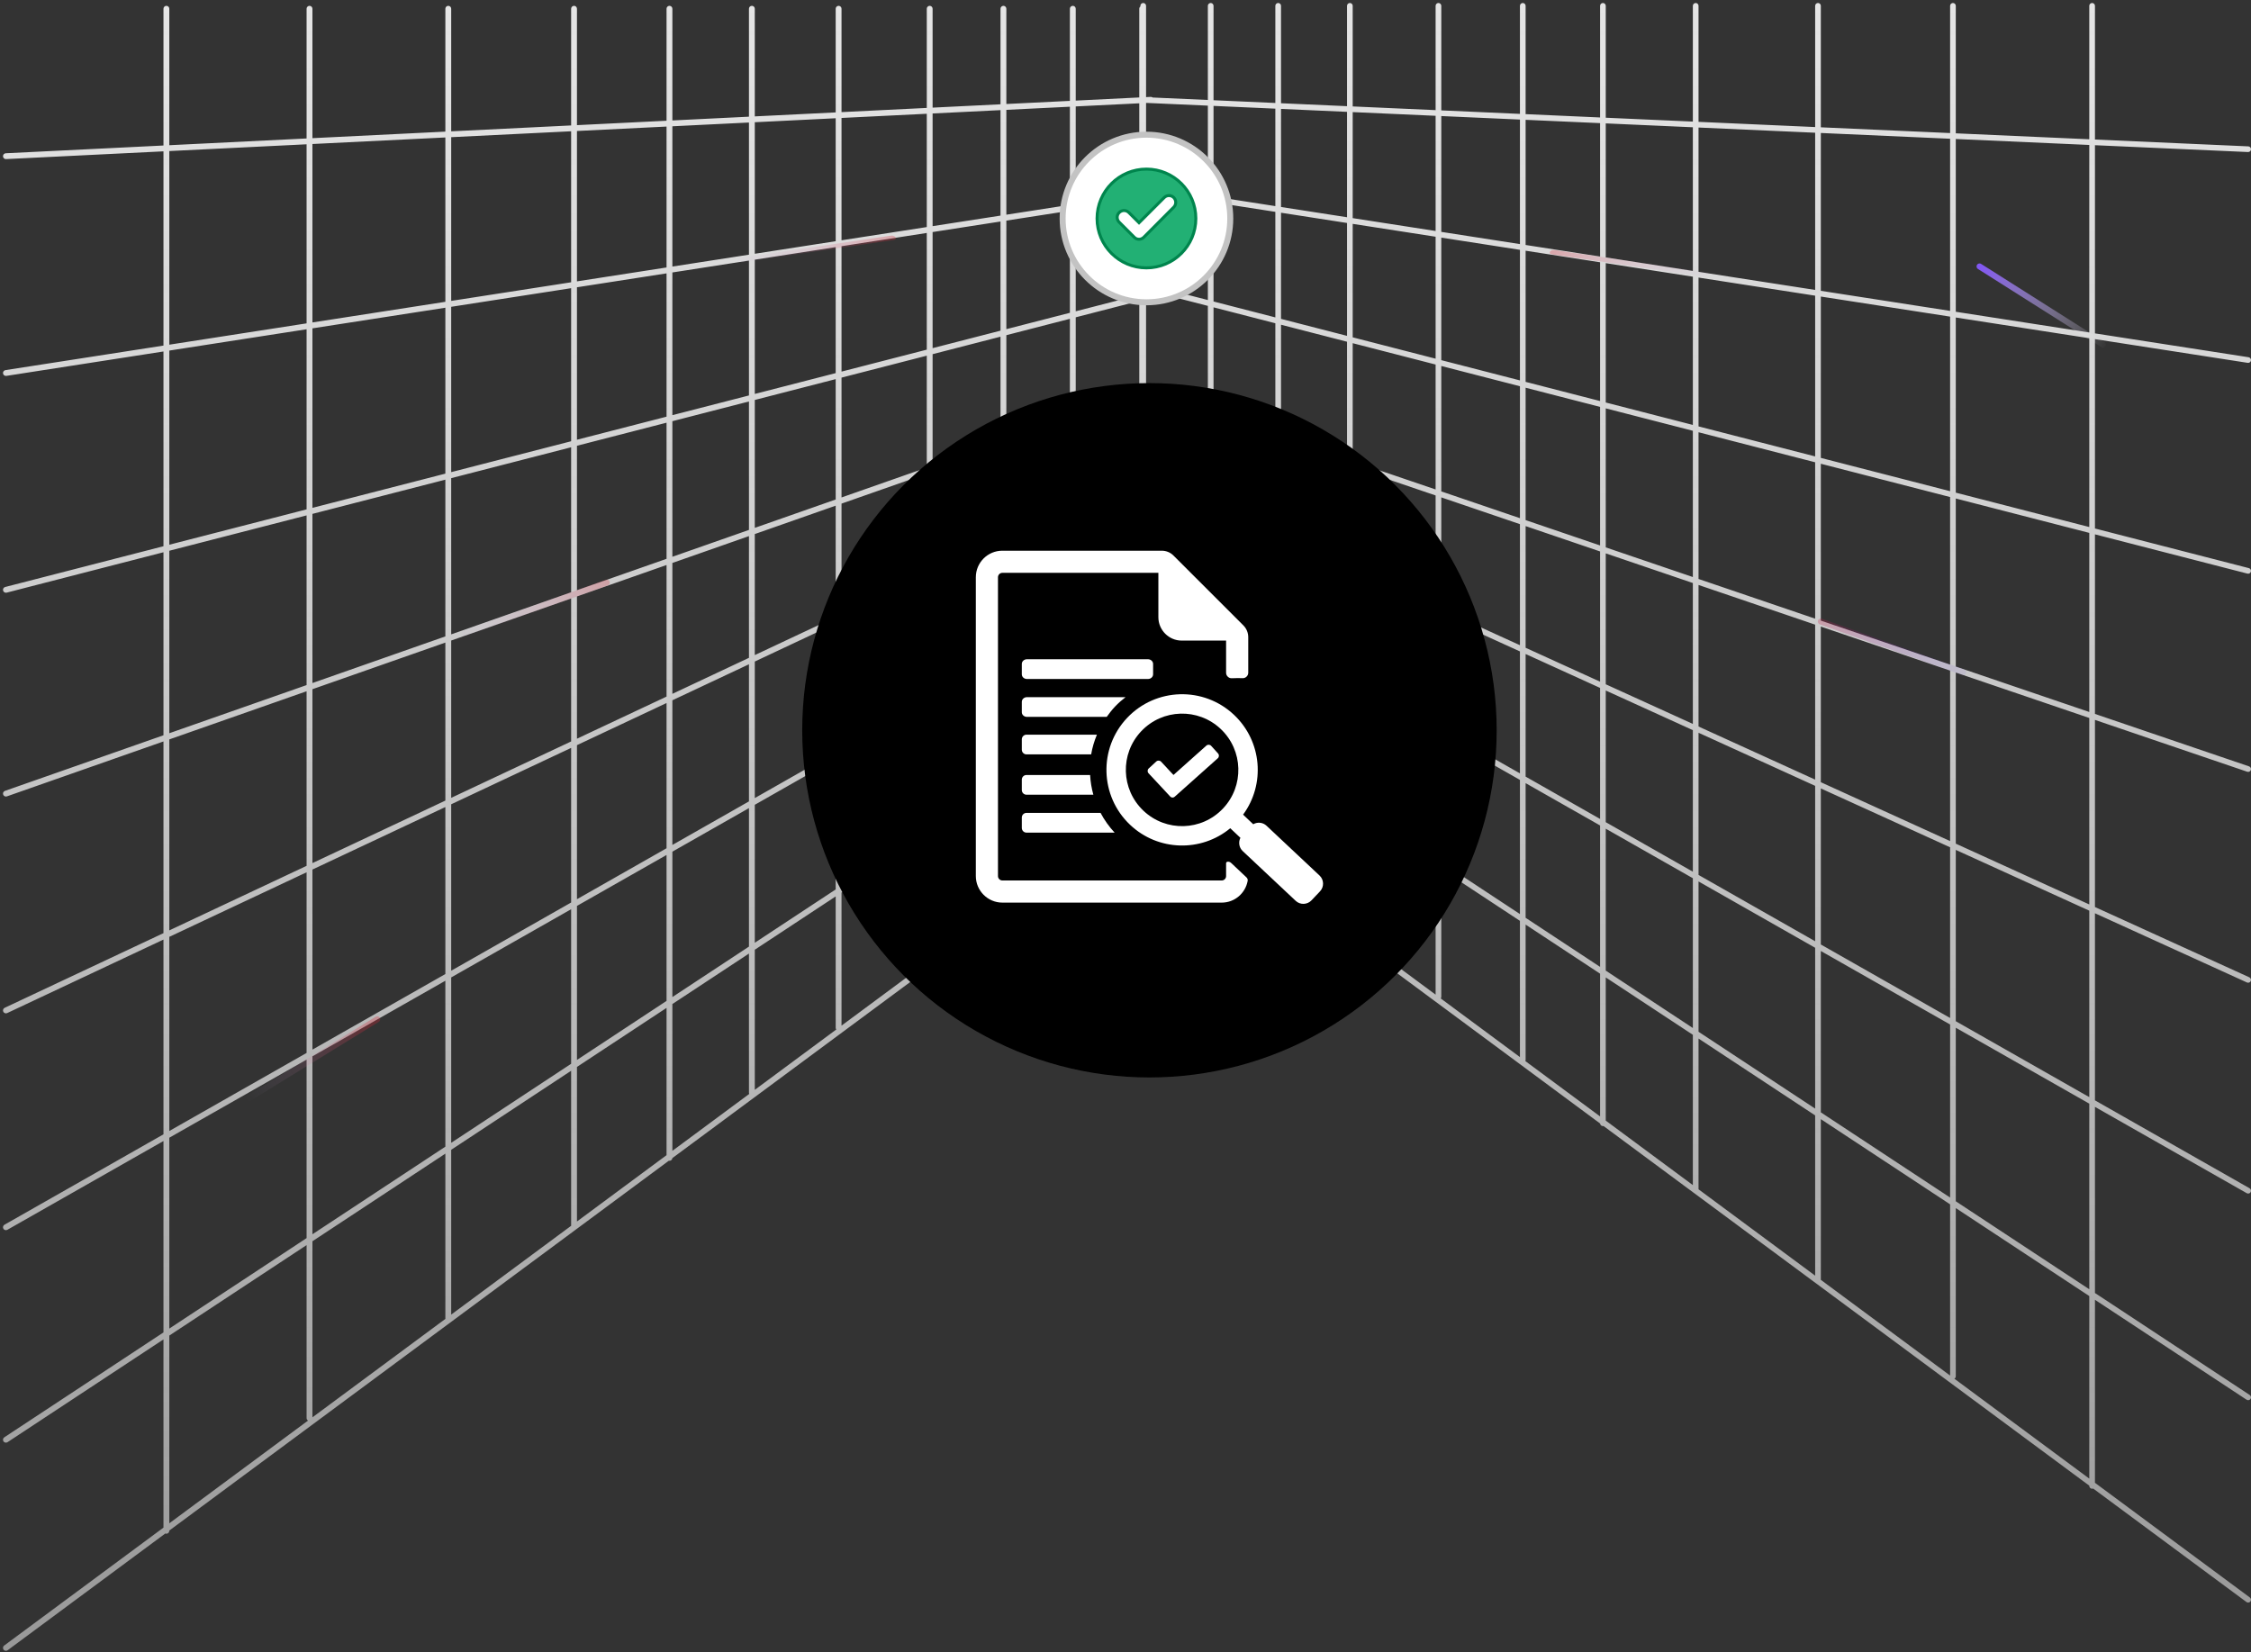 <svg xmlns="http://www.w3.org/2000/svg" width="376" height="276" viewBox="0 0 376 276" fill="none"><rect x="0" y="0" width="376" height="276" fill="#333333" stroke="none"/><path d="M351.282 57.573L330.656 44.512" stroke="url(#paint0_linear_476_4653)" stroke-linecap="round"></path><path fill-rule="evenodd" clip-rule="evenodd" d="M349.461 0.5C349.723 0.5 349.935 0.712 349.935 0.974V23.31L375.549 24.452C375.81 24.465 376.012 24.687 375.999 24.949C375.986 25.21 375.763 25.411 375.502 25.398L349.935 24.258V55.694L375.599 59.68C375.857 59.72 376.035 59.962 375.994 60.221C375.954 60.48 375.712 60.657 375.453 60.617L349.935 56.654V88.29L375.644 94.912C375.898 94.977 376.05 95.236 375.985 95.489C375.92 95.742 375.661 95.895 375.408 95.829L349.935 89.268V119.267L375.683 128.033C375.93 128.12 376.059 128.391 375.972 128.637C375.885 128.884 375.615 129.014 375.368 128.927L349.935 120.268V151.528L375.72 163.27C375.959 163.378 376.065 163.658 375.957 163.897C375.85 164.135 375.569 164.241 375.331 164.134L349.935 152.569V183.825L375.762 198.512C375.989 198.642 376.069 198.931 375.939 199.159C375.81 199.386 375.521 199.466 375.293 199.336L349.935 184.915V216.009L375.787 233.047C376.005 233.191 376.066 233.485 375.922 233.704C375.778 233.922 375.484 233.982 375.265 233.838L349.935 217.143V247.717L375.809 266.876C376.02 267.031 376.064 267.328 375.908 267.538C375.752 267.749 375.456 267.793 375.245 267.637L349.638 248.676C349.618 248.684 349.598 248.69 349.577 248.695C349.571 248.697 349.564 248.699 349.558 248.7C349.547 248.702 349.535 248.704 349.524 248.706L349.521 248.706L349.507 248.708C349.5 248.708 349.493 248.709 349.486 248.709L349.47 248.71L349.461 248.71C349.2 248.71 348.987 248.498 348.987 248.236V248.194L282.985 199.322C282.976 199.317 282.968 199.311 282.961 199.305C282.953 199.3 282.945 199.294 282.938 199.288L267.85 188.116C267.817 188.123 267.782 188.127 267.746 188.127C267.497 188.127 267.292 187.934 267.274 187.689L191.277 131.416V134.757V134.757C191.277 134.823 191.263 134.886 191.239 134.944C191.207 135.023 191.153 135.094 191.079 135.149L112.31 193.474C112.291 193.725 112.081 193.923 111.824 193.923C111.795 193.923 111.767 193.921 111.739 193.916C111.732 193.915 111.725 193.913 111.719 193.912L28.28 255.694V255.737C28.28 256.007 28.062 256.225 27.793 256.225C27.729 256.225 27.668 256.212 27.611 256.19L1.277 275.689C1.061 275.849 0.756 275.804 0.596 275.587C0.436 275.371 0.481 275.066 0.697 274.906L27.306 255.203V223.762L1.256 240.931C1.031 241.079 0.729 241.017 0.581 240.793C0.433 240.568 0.495 240.266 0.719 240.118L27.306 222.595V190.62L1.228 205.45C0.994 205.583 0.697 205.502 0.564 205.268C0.431 205.034 0.513 204.736 0.746 204.603L27.306 189.499V156.966L1.189 169.249C0.943 169.359 0.655 169.25 0.544 169.005C0.434 168.76 0.543 168.471 0.788 168.36L27.306 155.89V123.867L1.15 133.043C0.896 133.132 0.618 132.999 0.529 132.745C0.439 132.491 0.573 132.213 0.826 132.124L27.306 122.835V92.259L1.109 99.007C0.848 99.074 0.583 98.917 0.516 98.657C0.449 98.396 0.605 98.13 0.866 98.063L27.306 91.253V58.719L1.062 62.795C0.796 62.836 0.547 62.654 0.506 62.388C0.465 62.122 0.647 61.873 0.913 61.832L27.306 57.733V25.283L1.012 26.578C0.743 26.591 0.514 26.384 0.501 26.116C0.488 25.847 0.695 25.618 0.964 25.605L27.306 24.308V1.461C27.306 1.192 27.524 0.974 27.793 0.974C28.062 0.974 28.28 1.192 28.28 1.461V24.26L51.212 23.131V1.461C51.212 1.192 51.43 0.974 51.699 0.974C51.968 0.974 52.187 1.192 52.187 1.461V23.082L74.392 21.989V1.461C74.392 1.192 74.61 0.974 74.879 0.974C75.148 0.974 75.366 1.192 75.366 1.461V21.941L95.4 20.955V1.461C95.4 1.192 95.618 0.974 95.887 0.974C96.156 0.974 96.374 1.192 96.374 1.461V20.907L111.337 20.17V1.461C111.337 1.192 111.555 0.974 111.824 0.974C112.094 0.974 112.312 1.192 112.312 1.461V20.122L125.103 19.492V1.461C125.103 1.192 125.321 0.974 125.59 0.974C125.859 0.974 126.078 1.192 126.078 1.461V19.444L139.591 18.779V1.461C139.591 1.192 139.809 0.974 140.079 0.974C140.348 0.974 140.566 1.192 140.566 1.461V18.73L154.806 18.029V1.461C154.806 1.192 155.024 0.974 155.293 0.974C155.562 0.974 155.78 1.192 155.78 1.461V17.981L167.122 17.423V1.461C167.122 1.192 167.34 0.974 167.61 0.974C167.879 0.974 168.097 1.192 168.097 1.461V17.375L178.712 16.852V1.461C178.712 1.192 178.93 0.974 179.199 0.974C179.469 0.974 179.687 1.192 179.687 1.461V16.804L190.302 16.281V1.461C190.302 1.306 190.375 1.168 190.487 1.078V0.974C190.487 0.712 190.7 0.5 190.961 0.5C191.223 0.5 191.435 0.712 191.435 0.974V16.226L192.215 16.187C192.336 16.181 192.449 16.22 192.538 16.29L201.757 16.701V0.974C201.757 0.712 201.969 0.5 202.231 0.5C202.493 0.5 202.705 0.712 202.705 0.974V16.743L213.03 17.203V0.974C213.03 0.712 213.243 0.5 213.504 0.5C213.766 0.5 213.978 0.712 213.978 0.974V17.246L225.003 17.738V0.974C225.003 0.712 225.215 0.5 225.477 0.5C225.739 0.5 225.951 0.712 225.951 0.974V17.78L239.8 18.397V0.974C239.8 0.712 240.012 0.5 240.274 0.5C240.535 0.5 240.748 0.712 240.748 0.974V18.44L253.886 19.026V0.974C253.886 0.712 254.098 0.5 254.36 0.5C254.621 0.5 254.834 0.712 254.834 0.974V19.068L267.273 19.623V0.974C267.273 0.712 267.485 0.5 267.746 0.5C268.008 0.5 268.22 0.712 268.22 0.974V19.665L282.769 20.314V0.974C282.769 0.712 282.981 0.5 283.243 0.5C283.504 0.5 283.716 0.712 283.716 0.974V20.356L303.198 21.225V0.974C303.198 0.712 303.411 0.5 303.672 0.5C303.934 0.5 304.146 0.712 304.146 0.974V21.267L325.741 22.23V0.974C325.741 0.712 325.954 0.5 326.215 0.5C326.477 0.5 326.689 0.712 326.689 0.974V22.273L348.987 23.267V0.974C348.987 0.712 349.2 0.5 349.461 0.5ZM191.435 17.201L191.567 17.195L201.757 17.649V32.682L191.435 31.079V17.201ZM191.435 49.984L192.36 49.745C192.62 49.678 192.777 49.413 192.71 49.152C192.643 48.892 192.377 48.735 192.117 48.802L191.435 48.977V48.443L201.757 51.101V68.819L191.603 65.362C191.548 65.342 191.491 65.334 191.435 65.335V49.984ZM191.435 115.586L192.506 114.88C192.731 114.732 192.793 114.429 192.645 114.205C192.497 113.98 192.195 113.918 191.97 114.066L191.435 114.419V112.678L201.757 119.481V137.997L191.435 130.354V115.586ZM191.435 33.229L192.313 33.093C192.579 33.052 192.761 32.803 192.72 32.537C192.698 32.395 192.617 32.277 192.506 32.204L201.757 33.641V50.123L191.435 47.464V33.229ZM192.096 32.141L191.435 32.243V32.038L192.096 32.141ZM190.302 30.903V17.257L179.687 17.78V34.068L190.302 32.419V31.862L189.479 31.734C189.22 31.694 189.043 31.452 189.083 31.193C189.123 30.935 189.365 30.758 189.624 30.798L190.302 30.903ZM190.302 47.172V33.405L179.687 35.054V52.004L190.302 49.269V48.151L189.433 47.927C189.18 47.862 189.027 47.603 189.092 47.35C189.158 47.096 189.416 46.944 189.669 47.009L190.302 47.172ZM190.302 110.796V97.924L179.687 103.961V122.162L190.302 115.166V111.931L189.29 111.264C189.072 111.12 189.012 110.826 189.156 110.608C189.3 110.389 189.593 110.329 189.812 110.473L190.302 110.796ZM201.757 118.346L191.435 111.543V94.776L201.757 100.646V118.346ZM201.757 99.556L191.435 93.686V80.388L201.757 85.089V99.556ZM191.641 79.44C191.574 79.41 191.504 79.397 191.435 79.399V66.306L201.757 69.82V84.047L191.641 79.44ZM202.705 17.692V32.829L213.03 34.433V18.152L202.705 17.692ZM202.705 33.788V50.367L213.03 53.026V35.392L202.705 33.788ZM202.705 51.345V69.141L213.03 72.657V54.005L202.705 51.345ZM202.705 70.142V84.479L213.03 89.181V73.658L202.705 70.142ZM202.705 85.52V100.095L213.03 105.967V90.223L202.705 85.52ZM202.705 101.185V118.97L213.03 125.776V107.057L202.705 101.185ZM202.705 120.105V138.342C202.705 138.449 202.669 138.548 202.609 138.628L225.003 155.21V134.802L213.978 127.535V146.091C213.978 146.352 213.766 146.564 213.504 146.564C213.243 146.564 213.03 146.352 213.03 146.091V126.911L202.705 120.105ZM225.003 133.667L213.978 126.4V107.596L225.003 113.866V133.667ZM225.003 112.776L213.978 106.506V90.654L225.003 95.675V112.776ZM225.003 94.634L213.978 89.613V73.981L225.003 77.734V94.634ZM225.003 76.733L213.978 72.98V54.249L225.003 57.089V76.733ZM225.003 56.11L213.978 53.27V35.539L225.003 37.251V56.11ZM225.003 36.292L213.978 34.58V18.194L225.003 18.686V36.292ZM225.951 18.728V36.439L239.8 38.59V19.346L225.951 18.728ZM225.951 37.398V56.354L239.8 59.922V39.549L225.951 37.398ZM225.951 57.333V77.056L239.8 81.771V60.9L225.951 57.333ZM225.951 78.057V95.065L239.8 101.372V82.772L225.951 78.057ZM225.951 96.106V113.315L239.8 121.191V102.413L225.951 96.106ZM225.951 114.405V134.292L239.8 143.419V122.281L225.951 114.405ZM225.951 135.426V155.912L239.8 166.166V144.554L225.951 135.426ZM253.886 176.596L240.656 166.8C240.714 166.722 240.748 166.625 240.748 166.52V145.179L253.886 153.838V176.596ZM253.886 152.703L240.748 144.044V122.82L253.886 130.292V152.703ZM253.886 129.201L240.748 121.73V102.845L253.886 108.828V129.201ZM253.886 107.787L240.748 101.804V83.094L253.886 87.567V107.787ZM253.886 86.567L240.748 82.094V61.144L253.886 64.528V86.567ZM253.886 63.55L240.748 60.166V39.696L253.886 41.737V63.55ZM253.886 40.778L240.748 38.737V19.388L253.886 19.974V40.778ZM254.834 20.017V40.925L267.273 42.857V20.571L254.834 20.017ZM254.834 41.884V63.794L267.273 66.998V43.816L254.834 41.884ZM254.834 64.772V86.889L267.273 91.124V67.977L254.834 64.772ZM254.834 87.89V108.218L267.273 113.883V92.125L254.834 87.89ZM254.834 109.26V129.74L267.273 136.815V114.924L254.834 109.26ZM254.834 130.831V153.328L267.273 161.526V137.905L254.834 130.831ZM254.834 154.463V177.086C254.834 177.152 254.82 177.214 254.796 177.271L267.273 186.509V162.661L254.834 154.463ZM282.769 197.983L268.22 187.21V163.286L282.769 172.875V197.983ZM282.769 171.74L268.22 162.151V138.444L282.769 146.717V171.74ZM282.769 145.627L268.22 137.353V115.356L282.769 121.981V145.627ZM282.769 120.94L268.22 114.315V92.448L282.769 97.401V120.94ZM282.769 96.4L268.22 91.447V68.221L282.769 71.968V96.4ZM282.769 70.989L268.22 67.242V43.963L282.769 46.222V70.989ZM282.769 45.263L268.22 43.004V20.614L282.769 21.262V45.263ZM283.716 21.305V45.41L303.198 48.436V22.174L283.716 21.305ZM283.716 46.37V71.233L303.198 76.251V49.395L283.716 46.37ZM283.716 72.212V96.722L303.198 103.355V77.23L283.716 72.212ZM283.716 97.724V121.372L303.198 130.244V104.356L283.716 97.724ZM283.716 122.413V146.166L303.198 157.246V131.285L283.716 122.413ZM283.716 147.256V172.364L303.198 185.205V158.336L283.716 147.256ZM283.716 173.499V198.685L303.198 213.11V186.34L283.716 173.499ZM325.741 229.802L304.138 213.806C304.143 213.777 304.146 213.748 304.146 213.718V186.964L325.741 201.198V229.802ZM325.741 200.063L304.146 185.829V158.875L325.741 171.156V200.063ZM325.741 170.066L304.146 157.785V131.717L325.741 141.551V170.066ZM325.741 140.51L304.146 130.675V104.679L325.741 112.031V140.51ZM325.741 111.03L304.146 103.678V77.474L325.741 83.037V111.03ZM325.741 82.058L304.146 76.496V49.542L325.741 52.896V82.058ZM325.741 51.937L304.146 48.583V22.216L325.741 23.179V51.937ZM326.689 23.221V52.084L348.987 55.547V24.216L326.689 23.221ZM326.689 53.043V82.302L348.987 88.046V56.506L326.689 53.043ZM326.689 83.281V111.353L348.987 118.944V89.024L326.689 83.281ZM326.689 112.354V140.941L348.987 151.096V119.945L326.689 112.354ZM326.689 141.983V170.605L348.987 183.286V152.137L326.689 141.983ZM326.689 171.695V200.687L348.987 215.384V184.376L326.689 171.695ZM326.689 201.822V229.92C326.689 230.095 326.594 230.248 326.454 230.33L348.987 247.015V216.519L326.689 201.822ZM190.302 65.673V50.276L179.687 53.01V69.38L190.182 65.699C190.222 65.685 190.262 65.676 190.302 65.673ZM190.302 79.269V66.689L179.687 70.413V84.228L190.144 79.31C190.195 79.287 190.249 79.273 190.302 79.269ZM190.302 96.803V80.312L179.687 85.304V102.84L190.302 96.803ZM190.302 134.512V116.333L179.687 123.329V142.372L190.302 134.512ZM178.811 143.02L155.78 160.073V139.086L167.122 131.61V150.694C167.122 150.964 167.34 151.182 167.61 151.182C167.879 151.182 168.097 150.964 168.097 150.694V130.968L178.712 123.971V142.726C178.712 142.836 178.749 142.938 178.811 143.02ZM178.712 122.804L168.097 129.801V110.552L178.712 104.515V122.804ZM178.712 103.394L168.097 109.431V90.755L178.712 85.763V103.394ZM178.712 84.686L168.097 89.678V74.479L178.712 70.755V84.686ZM178.712 69.722L168.097 73.446V55.995L178.712 53.261V69.722ZM178.712 52.255L168.097 54.989V36.854L178.712 35.205V52.255ZM178.712 34.219L168.097 35.868V18.351L178.712 17.828V34.219ZM167.122 36.019V18.398L155.78 18.957V37.781L167.122 36.019ZM167.122 55.24V37.005L155.78 38.767V58.161L167.122 55.24ZM167.122 73.788V56.246L155.78 59.167V77.767L167.122 73.788ZM167.122 90.136V74.821L155.78 78.799V95.47L167.122 90.136ZM167.122 109.985V91.213L155.78 96.547V116.435L167.122 109.985ZM167.122 130.443V111.106L155.78 117.556V137.918L167.122 130.443ZM154.806 160.795L140.566 171.339V149.113L154.806 139.728V160.795ZM154.806 138.561L140.566 147.946V126.209L154.806 118.11V138.561ZM154.806 116.989L140.566 125.088V103.702L154.806 97.005V116.989ZM154.806 95.928L140.566 102.625V84.136L154.806 79.141V95.928ZM154.806 78.109L140.566 83.104V63.086L154.806 59.419V78.109ZM154.806 58.412L140.566 62.08V41.13L154.806 38.918V58.412ZM154.806 37.932L140.566 40.143V19.706L154.806 19.005V37.932ZM139.591 40.295V19.754L126.078 20.42V42.393L139.591 40.295ZM139.591 62.331V41.281L126.078 43.38V65.812L139.591 62.331ZM139.591 83.446V63.337L126.078 66.818V88.186L139.591 83.446ZM139.591 103.084V84.478L126.078 89.219V109.439L139.591 103.084ZM139.591 125.642V104.16L126.078 110.516V133.327L139.591 125.642ZM139.591 148.589V126.763L126.078 134.448V157.495L139.591 148.589ZM139.591 171.703V149.756L126.078 158.662V182.067L139.686 171.991C139.626 171.91 139.591 171.811 139.591 171.703ZM125.103 20.468V42.545L112.312 44.531V21.098L125.103 20.468ZM125.103 43.531V66.063L112.312 69.358V45.517L125.103 43.531ZM125.103 67.069V88.528L112.312 93.015V70.364L125.103 67.069ZM125.103 89.561V109.897L112.312 115.913V94.048L125.103 89.561ZM125.103 110.974V133.881L112.312 141.156V116.99L125.103 110.974ZM125.103 135.002V158.138L112.312 166.568V142.277L125.103 135.002ZM125.103 159.305V182.57C125.103 182.637 125.117 182.702 125.142 182.76L112.312 192.26V167.735L125.103 159.305ZM96.374 204.061L111.337 192.982V168.378L96.374 178.24V204.061ZM96.374 177.073L111.337 167.211V142.831L96.374 151.341V177.073ZM96.374 150.22L111.337 141.71V117.448L96.374 124.485V150.22ZM96.374 123.408L111.337 116.371V94.39L96.374 99.639V123.408ZM96.374 98.606L111.337 93.357V70.615L96.374 74.469V98.606ZM96.374 73.463L111.337 69.609V45.669L96.374 47.993V73.463ZM96.374 47.006L111.337 44.683V21.145L96.374 21.882V47.006ZM95.4 21.93V47.158L75.366 50.269V22.917L95.4 21.93ZM95.4 48.144V73.714L75.366 78.874V51.255L95.4 48.144ZM95.4 74.72V98.948L75.366 105.975V79.88L95.4 74.72ZM95.4 99.981V123.866L75.366 133.288V107.008L95.4 99.981ZM95.4 124.943V150.774L75.366 162.167V134.364L95.4 124.943ZM95.4 151.895V177.715L75.366 190.919V163.288L95.4 151.895ZM95.4 178.882V204.783L75.366 219.617V192.086L95.4 178.882ZM52.187 236.78L74.4 220.332C74.399 220.324 74.398 220.316 74.397 220.309C74.396 220.301 74.395 220.294 74.394 220.286C74.393 220.271 74.392 220.256 74.392 220.24V192.728L52.187 207.363V236.78ZM52.187 206.196L74.392 191.561V163.842L52.187 176.47V206.196ZM52.187 175.349L74.392 162.721V134.823L52.187 145.265V175.349ZM52.187 144.189L74.392 133.746V107.35L52.187 115.139V144.189ZM52.187 114.107L74.392 106.317V80.131L52.187 85.851V114.107ZM52.187 84.844L74.392 79.125V51.407L52.187 54.855V84.844ZM52.187 53.869L74.392 50.42V22.965L52.187 24.058V53.869ZM51.212 24.106V54.02L28.28 57.582V25.235L51.212 24.106ZM51.212 55.006V85.095L28.28 91.002V58.568L51.212 55.006ZM51.212 86.102V114.449L28.28 122.493V92.008L51.212 86.102ZM51.212 115.481V144.647L28.28 155.431V123.526L51.212 115.481ZM51.212 145.724V175.903L28.28 188.945V156.508L51.212 145.724ZM51.212 177.024V206.838L28.28 221.953V190.066L51.212 177.024ZM51.212 208.006V236.902C51.212 237.082 51.309 237.238 51.454 237.323L28.28 254.482V223.12L51.212 208.006Z" fill="url(#paint1_linear_476_4653)"></path><circle cx="192" cy="122" r="58" fill="black"></circle><g opacity="0.3"><path fill-rule="evenodd" clip-rule="evenodd" d="M303.67 103.665C303.762 103.405 304.048 103.269 304.308 103.362L328.088 111.819C328.348 111.912 328.484 112.198 328.391 112.458C328.299 112.718 328.013 112.854 327.753 112.762L303.973 104.304C303.713 104.211 303.577 103.925 303.67 103.665Z" fill="url(#paint2_linear_476_4653)"></path><path fill-rule="evenodd" clip-rule="evenodd" d="M258.904 42.052C259.033 41.855 259.363 41.728 259.641 41.769L285.029 45.492C285.307 45.533 285.427 45.726 285.298 45.923C285.169 46.12 284.839 46.247 284.561 46.207L259.173 42.483C258.896 42.442 258.775 42.249 258.904 42.052Z" fill="url(#paint3_linear_476_4653)"></path></g><g opacity="0.3"><path fill-rule="evenodd" clip-rule="evenodd" d="M63.443 170.019C63.298 169.784 62.99 169.711 62.755 169.855L41.259 183.08C41.023 183.225 40.95 183.533 41.095 183.768C41.239 184.003 41.547 184.077 41.783 183.932L63.279 170.707C63.514 170.562 63.588 170.254 63.443 170.019Z" fill="url(#paint4_linear_476_4653)"></path><path fill-rule="evenodd" clip-rule="evenodd" d="M101.83 97.165C101.738 96.905 101.452 96.769 101.192 96.862L77.412 105.319C77.152 105.412 77.016 105.698 77.109 105.958C77.201 106.218 77.487 106.354 77.747 106.262L101.527 97.804C101.787 97.711 101.923 97.425 101.83 97.165Z" fill="url(#paint5_linear_476_4653)"></path><path fill-rule="evenodd" clip-rule="evenodd" d="M149.596 39.652C149.467 39.455 149.137 39.328 148.859 39.368L123.471 43.092C123.193 43.133 123.073 43.326 123.202 43.523C123.331 43.72 123.661 43.847 123.939 43.806L149.327 40.083C149.604 40.042 149.725 39.849 149.596 39.652Z" fill="url(#paint6_linear_476_4653)"></path></g><circle cx="191.5" cy="36.5" r="14" fill="white" stroke="#C3C3C3"></circle><path d="M191.5 28.25C196.055 28.25 199.75 31.945 199.75 36.5C199.75 41.055 196.055 44.75 191.5 44.75C186.945 44.75 183.25 41.055 183.25 36.5C183.25 31.945 186.945 28.25 191.5 28.25ZM195.98 32.933C195.559 32.587 194.966 32.587 194.545 32.933L194.458 33.012L190.261 37.209L188.561 35.509C188.137 35.085 187.489 35.059 187.037 35.43L186.949 35.509C186.526 35.932 186.499 36.581 186.87 37.032L186.949 37.119L189.464 39.634C189.676 39.863 189.973 39.973 190.261 39.973C190.526 39.973 190.783 39.867 190.978 39.706L191.057 39.634H191.058L196.05 34.622L196.051 34.623C196.474 34.2 196.5 33.554 196.148 33.103L196.073 33.017L196.068 33.012L195.98 32.933Z" fill="#22B074" stroke="#00854D" stroke-width="0.5"></path><path d="M204.803 144.202V146.359C204.803 146.763 204.475 147.092 204.07 147.092H167.433C167.028 147.092 166.699 146.763 166.699 146.359V96.433C166.699 96.028 167.028 95.699 167.433 95.699H193.491V103.113C193.491 105.26 195.243 107.017 197.39 107.017H204.803V112.383C204.803 112.649 204.903 112.878 205.098 113.059C205.289 113.24 205.522 113.325 205.789 113.306C206.113 113.287 206.436 113.278 206.765 113.278C207.022 113.278 207.279 113.283 207.531 113.297C207.793 113.311 208.027 113.225 208.217 113.044C208.407 112.864 208.503 112.635 208.503 112.373V106.445C208.503 105.712 208.212 105.003 207.693 104.484L196.019 92.814C195.5 92.29 194.795 92 194.057 92H167.433C164.985 92 163 93.985 163 96.433V146.359C163 148.796 164.995 150.791 167.433 150.791H204.07C206.241 150.791 208.031 149.22 208.407 147.158C208.45 146.944 208.365 146.72 208.203 146.573L205.67 144.187C205.313 143.835 204.803 143.916 204.803 144.202Z" fill="white"></path><path d="M171.461 129.471C171.032 129.471 170.68 129.818 170.68 130.252V131.985C170.68 132.413 171.032 132.765 171.461 132.765H182.63C182.335 131.699 182.149 130.599 182.088 129.471H171.461Z" fill="white"></path><path d="M171.461 135.8C171.032 135.8 170.68 136.152 170.68 136.581V138.318C170.68 138.747 171.032 139.099 171.461 139.099H186.182C185.249 138.095 184.463 136.99 183.835 135.8H171.461Z" fill="white"></path><path d="M171.461 122.733C171.032 122.733 170.68 123.086 170.68 123.514V125.247C170.68 125.676 171.032 126.028 171.461 126.028H182.264C182.454 124.89 182.787 123.79 183.225 122.733H171.461Z" fill="white"></path><path d="M188.01 116.467H171.537C171.065 116.467 170.68 116.819 170.68 117.248V118.985C170.68 119.414 171.065 119.762 171.537 119.762H184.863C185.292 119.162 185.744 118.576 186.263 118.028C186.801 117.457 187.396 116.948 188.01 116.467Z" fill="white"></path><path d="M171.537 110.134C171.065 110.134 170.68 110.486 170.68 110.915V112.652C170.68 113.081 171.065 113.433 171.537 113.433H191.753C192.224 113.433 192.61 113.081 192.61 112.652V110.915C192.61 110.486 192.224 110.134 191.753 110.134H171.537Z" fill="white"></path><path fill-rule="evenodd" clip-rule="evenodd" d="M190.625 122.163C194.187 118.387 200.138 118.22 203.909 121.787C207.68 125.353 207.851 131.299 204.285 135.07C200.719 138.846 194.772 139.013 191.002 135.446C187.226 131.88 187.059 125.934 190.625 122.163ZM188.269 119.934C193.063 114.864 201.062 114.635 206.133 119.43C210.822 123.862 211.37 131.028 207.642 136.094L209.337 137.698C210.032 137.289 210.946 137.37 211.56 137.951L220.416 146.269C221.164 146.973 221.197 148.159 220.492 148.906L219.059 150.42C218.355 151.163 217.169 151.196 216.426 150.492L207.57 142.174C206.956 141.593 206.828 140.684 207.194 139.965L205.499 138.365C200.652 142.374 193.463 142.231 188.773 137.798C183.703 133.009 183.474 125.01 188.269 119.934Z" fill="white"></path><path d="M203.417 126.676L196.875 132.514L196.203 133.114C195.994 133.299 195.67 133.285 195.48 133.08L194.87 132.423L191.847 129.181C191.633 128.947 191.647 128.586 191.88 128.376L193.137 127.219C193.366 127.005 193.732 127.019 193.947 127.248L196.013 129.466L201.507 124.562C201.741 124.353 202.103 124.372 202.312 124.605L203.46 125.872C203.669 126.105 203.65 126.467 203.417 126.676Z" fill="white"></path><defs><linearGradient id="paint0_linear_476_4653" x1="352.358" y1="57.518" x2="331.591" y2="43.501" gradientUnits="userSpaceOnUse"><stop stop-color="white" stop-opacity="0"></stop><stop offset="1" stop-color="#8258F2"></stop></linearGradient><linearGradient id="paint1_linear_476_4653" x1="188.251" y1="0.5" x2="188.251" y2="275.785" gradientUnits="userSpaceOnUse"><stop stop-color="#E5E5E5"></stop><stop offset="1" stop-color="white" stop-opacity="0.5"></stop></linearGradient><linearGradient id="paint2_linear_476_4653" x1="300.726" y1="101.225" x2="332.691" y2="107.449" gradientUnits="userSpaceOnUse"><stop stop-color="#D62535"></stop><stop offset="1" stop-color="#2400FF" stop-opacity="0.1"></stop></linearGradient><linearGradient id="paint3_linear_476_4653" x1="259.174" y1="39.379" x2="289.933" y2="46.493" gradientUnits="userSpaceOnUse"><stop stop-color="#D62535"></stop><stop offset="1" stop-color="#C5B9F7" stop-opacity="0"></stop></linearGradient><linearGradient id="paint4_linear_476_4653" x1="61.91" y1="171.408" x2="41.525" y2="184.369" gradientUnits="userSpaceOnUse"><stop stop-color="#D62535"></stop><stop offset="1" stop-color="#C5B9F7" stop-opacity="0"></stop></linearGradient><linearGradient id="paint5_linear_476_4653" x1="102.47" y1="94.217" x2="71.716" y2="103.724" gradientUnits="userSpaceOnUse"><stop stop-color="#D62535"></stop><stop offset="1" stop-color="#C5B9F7" stop-opacity="0"></stop></linearGradient><linearGradient id="paint6_linear_476_4653" x1="149.326" y1="36.979" x2="118.567" y2="44.093" gradientUnits="userSpaceOnUse"><stop stop-color="#D62535"></stop><stop offset="1" stop-color="#C5B9F7" stop-opacity="0"></stop></linearGradient></defs></svg>